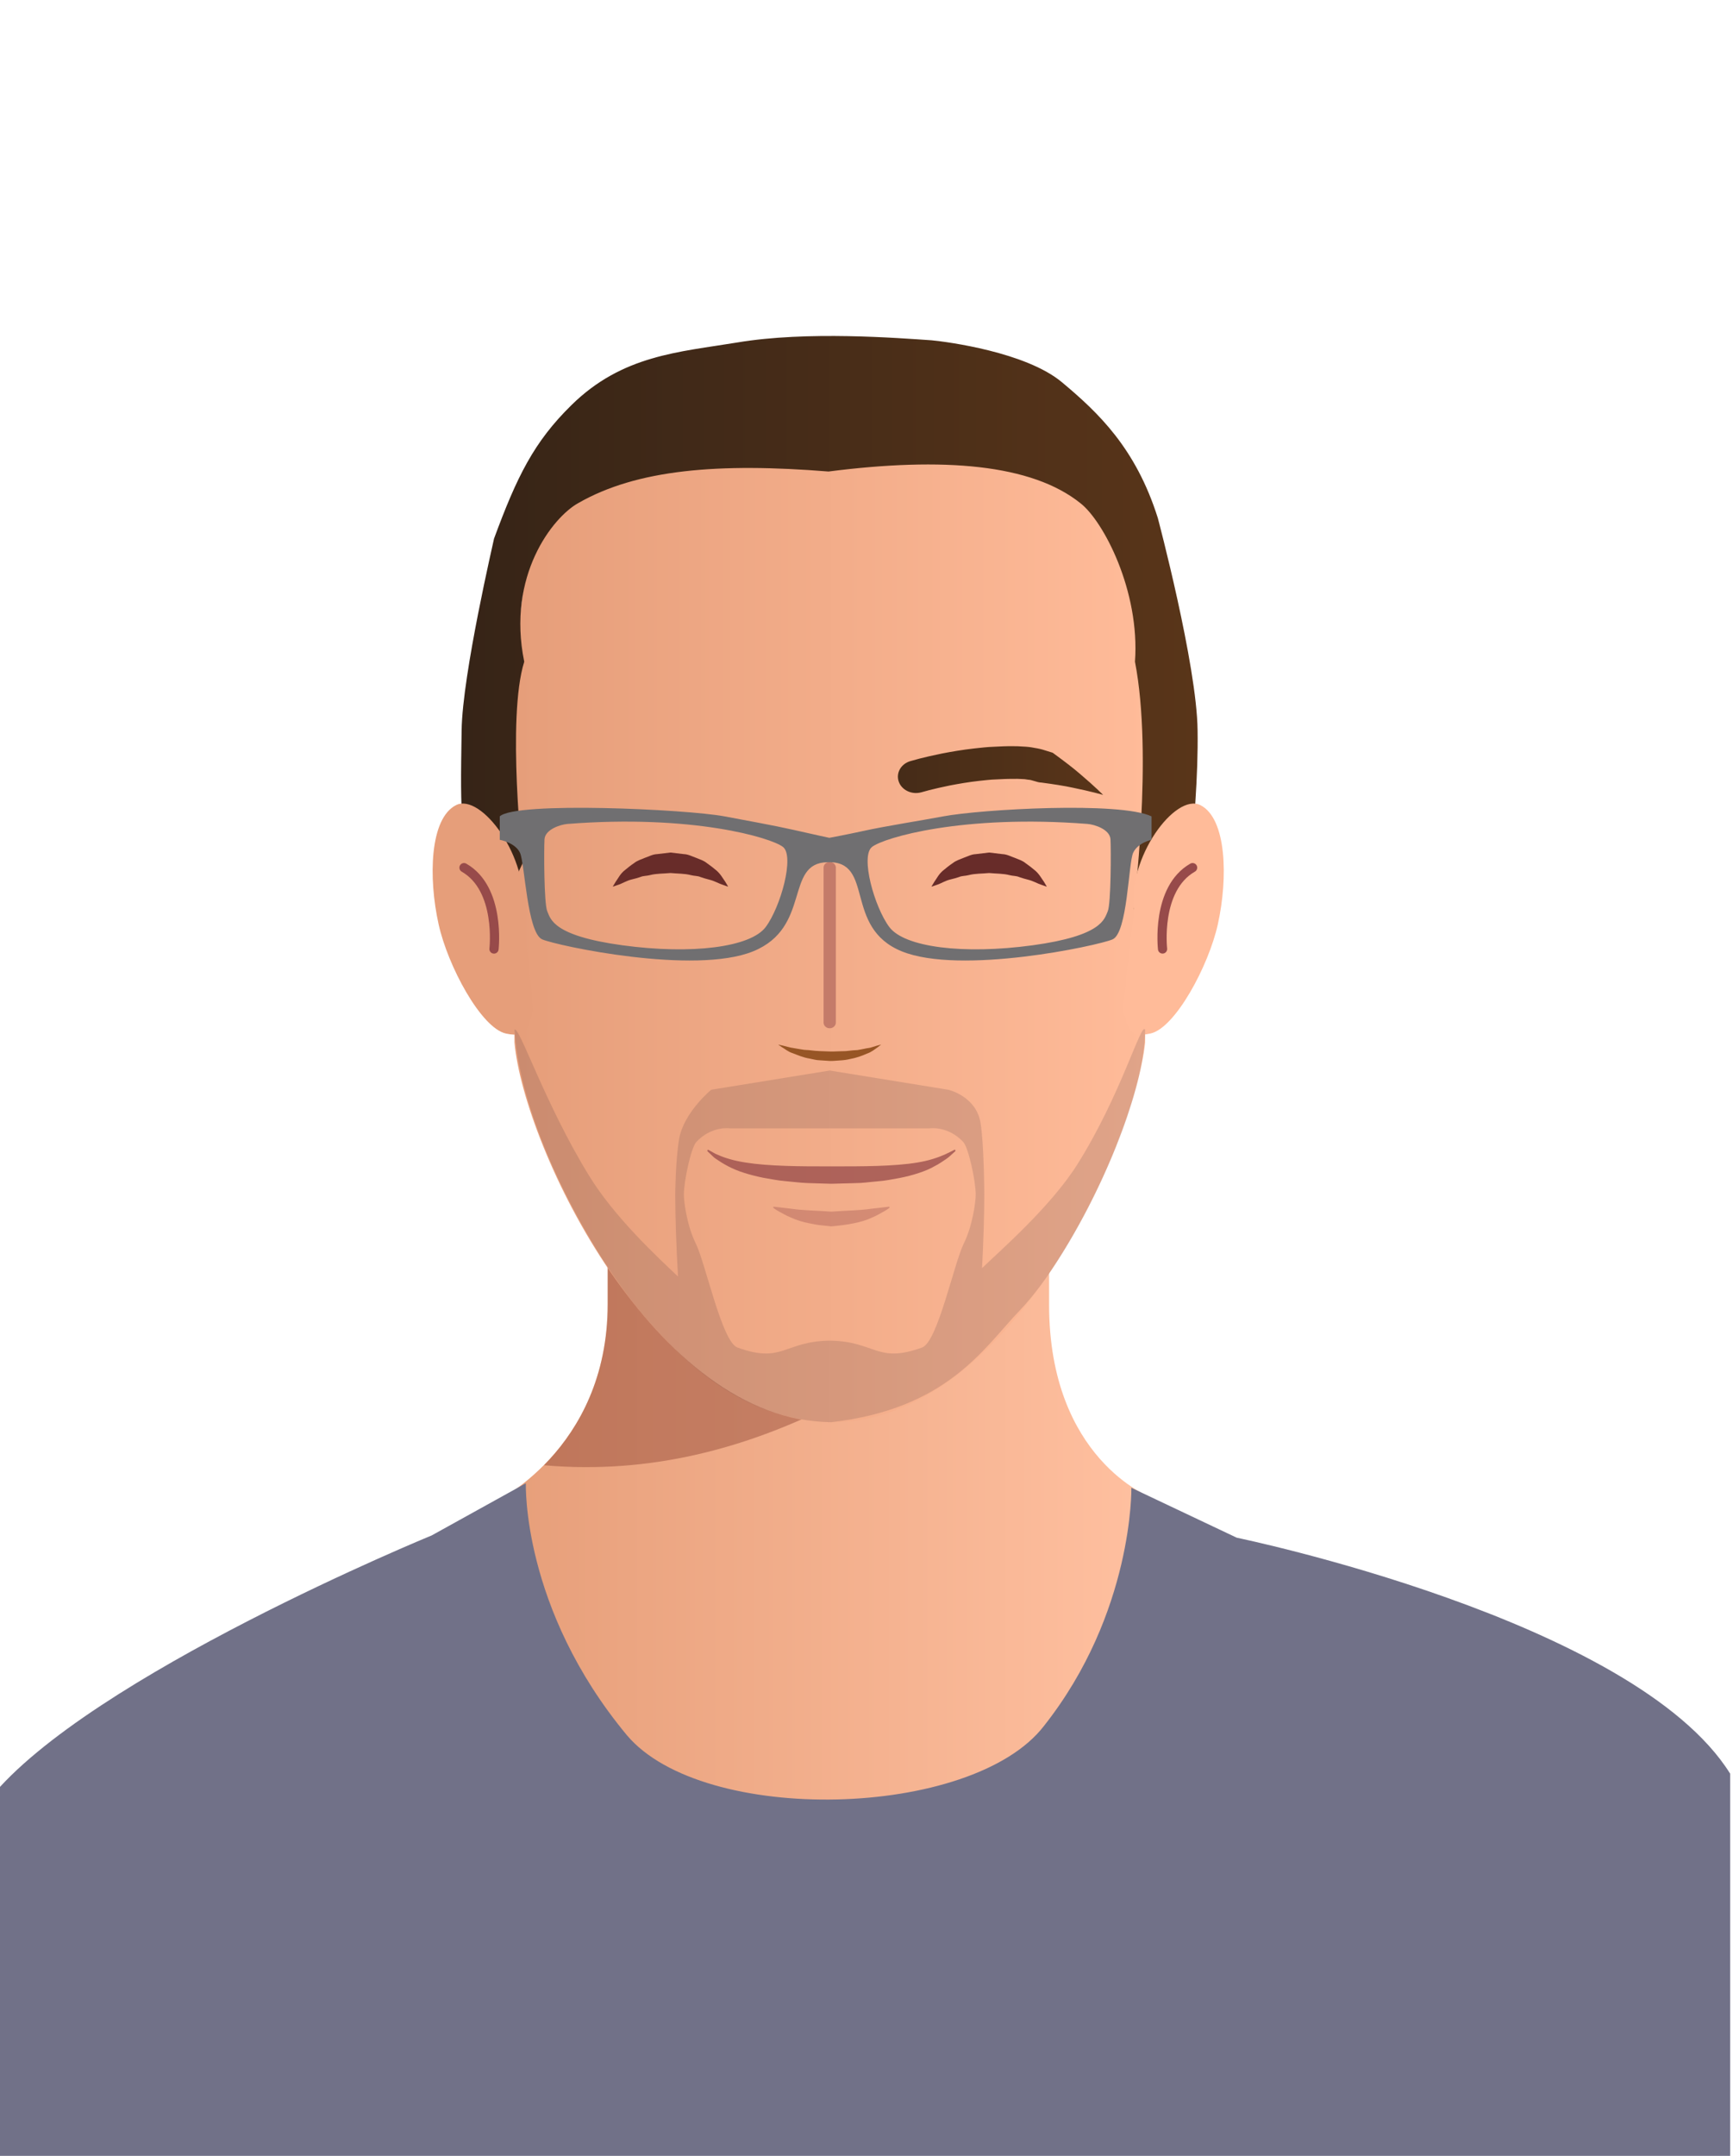 <svg clip-rule="evenodd" fill-rule="evenodd" stroke-linecap="round" stroke-linejoin="round" stroke-miterlimit="10" viewBox="0 0 473 588" xmlns="http://www.w3.org/2000/svg" xmlns:xlink="http://www.w3.org/1999/xlink"><linearGradient id="a" gradientTransform="matrix(1 0 0 -1 0 -0)" gradientUnits="userSpaceOnUse" x1="0" x2="1" y1="0" y2="0"><stop offset="0" stop-color="#e69e79"/><stop offset="1" stop-color="#ffc0a0"/></linearGradient><linearGradient id="b" gradientTransform="matrix(1 0 0 -1 0 -.013)" gradientUnits="userSpaceOnUse" x1="0" x2="1" y1="0" y2="0"><stop offset="0" stop-color="#e69e7a"/><stop offset="1" stop-color="#fb9"/></linearGradient><linearGradient id="c"><stop offset="0" stop-color="#362417"/><stop offset="1" stop-color="#593519"/></linearGradient><linearGradient id="d" gradientTransform="matrix(1 0 0 -1 0 0)" gradientUnits="userSpaceOnUse" x1="0" x2="1" xlink:href="#c" y1="0" y2="0"/><linearGradient id="e" gradientTransform="matrix(21.271 0 0 5.021 -10.32 .383)" gradientUnits="userSpaceOnUse" x1="0" x2="1" xlink:href="#c" y1="0" y2="0"/><clipPath id="f"><path clip-rule="evenodd" d="m2.619-10.693v-12.707l-27.771-.002v12.682c0 9.256-7.295 12.576-7.295 12.576 0 11.258 10.045 32.525 21.3 32.525 11.254 0 20.141-21.681 20.141-32.939 0 0-6.375-2.412-6.375-12.135z"/></clipPath><path d="m.176.391c0-.223-.176-.303-.176-.303 0-.272.242-.785.514-.785s.486.523.486.795c0 0-.154.058-.154.292v.307h-.67z" fill="url(#a)" fill-rule="nonzero" transform="matrix(179.828 0 0 -179.828 134.203 425.98)"/><g clip-path="url(#f)" opacity=".4" transform="matrix(4.339 0 0 4.339 275.004 402.161)"><path d="m0-19.041-28.168-.002v12.682c0 2.216-.441 4.244-.975 5.781 6.67.582 12.676-1.07 18.1-3.787 9.488-4.748 11.043-14.674 11.043-14.674" fill="#813829"/></g><path d="m.08.692c-.079-.099-.08-.325-.08-.452v-.45c.015-.166.221-.598.5-.599.278-.001.477.433.495.599v.45c0 .144.032.363-.067.466-.089.091-.301.076-.431.076-.043 0-.088.002-.134.002-.11 0-.218-.012-.283-.092z" fill="url(#b)" fill-rule="nonzero" transform="matrix(173.004 0 0 -173.004 140.415 247.961)"/><path d="m-5.249-5.249h10.498" fill="none" opacity=".5" stroke="#974a4a" stroke-width=".77" transform="matrix(0 4.025 4.339 0 249.233 257.774)"/><g fill-rule="nonzero"><path d="m0 2.081s.062-.118.182-.308c.139-.179.258-.473.578-.718.156-.129.332-.271.533-.406.196-.158.423-.226.66-.324.24-.081.481-.219.753-.228.268-.032.539-.065.812-.097.272.032.544.064.812.097.272.006.512.146.752.226.236.097.471.168.654.321.192.13.364.267.516.393.316.238.472.564.605.738.122.193.178.306.178.306s-.133-.041-.341-.119c-.218-.063-.466-.226-.811-.309-.171-.045-.35-.093-.529-.157-.172-.08-.39-.064-.584-.117-.396-.104-.829-.089-1.252-.13-.424.041-.857.024-1.253.128-.192.053-.418.039-.578.114-.169.061-.343.103-.512.145-.34.076-.626.27-.837.329-.211.079-.338.116-.338.116" fill="#682c29" transform="matrix(4.474 0 0 4.474 167.254 232.52)"/><path d="m0 2.082s.062-.118.182-.308c.139-.179.258-.473.578-.718.156-.129.332-.271.533-.406.196-.158.423-.226.661-.324.239-.081.48-.219.752-.228.268-.032.54-.065.812-.098.272.033.544.065.812.098.272.006.512.146.752.226.236.097.471.168.653.321.193.13.365.268.517.394.315.237.472.563.605.737.122.193.178.306.178.306s-.133-.041-.341-.119c-.218-.063-.466-.226-.811-.309-.171-.045-.35-.093-.529-.157-.172-.08-.39-.064-.584-.117-.396-.104-.829-.089-1.252-.13-.424.041-.857.024-1.253.128-.192.053-.418.039-.578.114-.169.061-.343.103-.512.145-.34.076-.626.27-.837.329-.211.079-.338.116-.338.116" fill="#682c29" transform="matrix(4.474 0 0 4.474 254.23 232.52)"/><path d="m0-1.031s.105.018.287.061c.18.039.442.13.744.168.149.025.311.052.483.082.166.035.359.023.547.052.377.051.783.053 1.187.069.203.011.404-.01.604-.012.199-.008.396 0 .584-.031.187-.026.373-.035.548-.045.172-.026.332-.065.483-.092.146-.037.299-.037.412-.084.121-.037.226-.068.314-.096.176-.051.286-.076.286-.076s-.081.068-.233.18c-.154.101-.367.295-.676.396-.299.135-.658.264-1.06.336-.199.049-.408.076-.621.086s-.43.041-.647.033c-.217-.013-.433-.029-.646-.043-.213-.002-.418-.07-.617-.105-.399-.063-.76-.223-1.065-.338-.314-.098-.506-.289-.672-.373-.156-.102-.242-.168-.242-.168" fill="#975525" transform="matrix(4.339 0 0 4.339 212.399 289.382)"/><path d="m.639.361c-.045.003-.169.013-.264-.003-.079-.013-.156-.017-.225-.085-.051-.05-.074-.097-.105-.181 0-.001-.043-.184-.044-.26-.002-.128-.002-.122.025-.302l.058.122s-.022.197.002.273c-.024.117.039.196.073.215.08.046.191.055.34.043.156.02.276.01.342-.043.031-.024.081-.119.074-.215.025-.128-.002-.335-.002-.335l.062-.06s.027.181.025.302c-.001.089-.054.288-.054.288-.03.095-.081.143-.13.184s-.156.055-.177.057z" fill="url(#d)" transform="matrix(201.071 0 0 -201.071 125.793 165.4)"/><path d="m0-1.194.494-.15c.311-.086.754-.204 1.291-.323.537-.115 1.168-.236 1.858-.32.345-.039.699-.09 1.07-.102.355-.021.771-.044 1.107-.037.16-.004.367.006.588.024.211.008.424.035.639.084.219.037.422.088.607.158l.285.098.071.023c.031.014-.02-.012.08.031l.025.022.098.08c.521.422 1.025.84 1.443 1.242.819.766 1.295 1.299 1.295 1.299s-.703-.223-1.732-.453c-.494-.119-1.102-.221-1.783-.322-.241 0-.52-.174-.762-.18-.121-.028-.252-.043-.391-.043-.129-.008-.269-.016-.459-.008-.365-.002-.646.016-.98.035-.319.008-.637.057-.944.09-.611.074-1.185.186-1.673.289-.489.109-.891.215-1.17.293-.272.082-.428.129-.428.129l-.035.01c-.545.164-1.119-.145-1.283-.688-.163-.545.144-1.119.689-1.281" fill="url(#e)" transform="matrix(4.794 0 0 4.339 248.58 212.742)"/><path d="m0 2.724s-.156-.047-.428-.129c-.279-.078-.681-.185-1.17-.293-.488-.103-1.06-.215-1.673-.289-.307-.033-.624-.082-.942-.09-.334-.019-.617-.037-.98-.035-.19-.008-.33 0-.459.008-.139 0-.268.016-.391.043-.242.006-.521.18-.762.18-.683.101-1.289.203-1.783.324-1.029.228-1.732.451-1.732.451s.476-.533 1.295-1.297c.418-.402.921-.82 1.443-1.242l.098-.082.025-.02c.1-.045.049-.019.078-.033l.07-.023.286-.096c.187-.07.388-.123.607-.16.215-.047.43-.076.641-.084.218-.018.427-.028.588-.024.335-.007.752.016 1.105.037.371.012.725.063 1.072.102.688.084 1.319.205 1.858.32.535.119.978.237 1.291.323l.494.15c.543.164.851.736.687 1.281s-.738.852-1.281.688l-.037-.01z" fill="url(#e)" transform="matrix(4.847 0 0 4.339 200.975 204.241)"/><path d="m0-1.047s-.104.084-.291.191c-.189.094-.455.272-.783.403-.631.308-1.602.467-2.549.549-.244-.026-.486-.051-.727-.077-.222-.019-.439-.078-.65-.113-.42-.078-.816-.205-1.152-.357-.338-.133-.61-.311-.799-.405-.192-.109-.295-.191-.295-.191l-.022-.018c-.019-.013-.021-.041-.007-.058.009-.012.025-.018.039-.016 0 0 .451.053 1.127.131.67.104 1.591.113 2.486.178.9-.067 1.807-.074 2.484-.178.678-.078 1.129-.131 1.129-.131.024-.004.045.014.047.037.002.014-.004.03-.016.037l-.021.018z" fill="#974a4a" opacity=".35" transform="matrix(4.339 0 0 4.339 242.634 334.066)"/><path d="m0-1.928s-.055.045-.16.129c-.11.078-.248.221-.465.348-.22.127-.488.307-.816.451-.325.171-.704.309-1.127.433-.422.125-.881.233-1.37.317-.482.074-.999.176-1.525.207-.525.037-1.074.115-1.625.115-.553.014-1.115.027-1.678.041-.555-.016-1.111-.031-1.657-.045-.55-.016-1.102-.086-1.63-.125-.529-.038-1.041-.141-1.523-.209-.488-.088-.944-.191-1.365-.312-.846-.231-1.516-.589-1.948-.856-.224-.119-.363-.283-.471-.361-.103-.087-.158-.133-.158-.133l-.005-.006c-.024-.019-.026-.055-.006-.077.015-.02.043-.024.065-.015 0 0 .062.032.178.088.118.051.28.155.508.231.446.181 1.112.364 1.934.478 1.645.235 3.866.248 6.087.244 2.216.002 4.445 0 6.085-.242.82-.116 1.481-.324 1.928-.498.447-.183.699-.305.699-.305.027-.011.06-.001.072.026.012.023.004.051-.014.066l-.013.01z" fill="#974a4a" opacity=".75" transform="matrix(3.854 0 0 4.323 260.662 322.379)"/><path d="m.311.629s-.153-.062-.197-.116c-.001-.001 0-.158 0-.158h.776v.169c-.043.068-.22.104-.22.104l-.047.022s.001-.055-.039-.105c-.032-.041-.152-.044-.186-.004-.047.056-.045.111-.045.111z" fill="#717188" transform="matrix(612.089 0 0 -618.745 -72.54 807.971)"/></g><path d="m0 12.06c-.051-1.045-.678-6.254-.678-6.254.451-3.437-2.615-7.519-4.181-6.734-1.659.834-1.75 4.572-1.098 7.494.576 2.613 2.672 6.517 4.234 6.865 1.567.342 1.36-.656 1.723-1.371" fill="#e69e7a" transform="matrix(4.339 0 0 4.339 145.564 223.615)"/><path d="m-3.373 2.762s3.399-1.722 5.45 0" fill="none" stroke="#974a4a" stroke-width=".58" transform="matrix(-1.502 -4.071 -4.071 1.502 141.007 240.955)"/><path d="m0 12.052c.045-1.041.674-6.252.674-6.252-.449-3.437 2.617-7.519 4.185-6.732 1.651.832 1.745 4.568 1.096 7.492-.58 2.611-2.676 6.517-4.236 6.863-1.565.348-1.362-.652-1.719-1.371" fill="#fb9" transform="matrix(4.339 0 0 4.339 306.553 223.641)"/><path d="m-1.924 2.351s3.394 1.722 5.45 0" fill="none" stroke="#974a4a" stroke-width=".58" transform="matrix(1.504 -4.07 -4.07 -1.504 329.768 254.53)"/><path d="m0-6.142c.037-.635 1.014-.936 1.445-.971 7.854-.613 12.819.864 13.557 1.446.738.58-.141 3.767-1.09 5.037-.951 1.265-4.633 1.74-9.014 1.144-4.386-.599-4.509-1.656-4.722-2.133-.211-.476-.211-3.888-.176-4.523m20.602.475c.738-.582 5.705-2.059 13.562-1.446.43.035 1.404.336 1.44.971.035.635.035 4.047-.174 4.523-.213.477-.336 1.534-4.719 2.133-4.385.596-8.065.121-9.018-1.144-.949-1.27-1.832-4.457-1.091-5.037m-20.741 5.812c.948.402 9.571 2.248 13.262.75 3.693-1.498 1.955-5.557 4.678-5.603 2.992-.104.98 4.105 4.674 5.603 3.693 1.498 12.31-.348 13.255-.75.948-.396.998-4.795 1.299-5.443.299-.647 1.158-.817 1.158-.817v-1.474c-2-.946-10.711-.448-13.105 0-1.305.248-3.708.623-5.036.92-1.111.242-2.127.429-2.127.429s-1.044-.224-2.281-.506c-1.236-.279-3.115-.615-4.314-.843-2.395-.448-13.137-.946-14.137 0v1.474s.973.17 1.273.817c.301.648.452 5.047 1.401 5.443" fill="#706f71" fill-rule="nonzero" transform="matrix(4.339 0 0 4.339 148.611 255.588)"/><path d="m0 13.711c-2.697.9-2.764-.337-5.492-.375v4.451c.027 0 .053.005.08.002 6.941-.729 9.093-4.066 11.22-6.1 3.292-3.148 7.489-11.241 7.463-15.331-.236-.436-1.411 3.522-4.021 7.34-1.608 2.352-4.704 4.803-5.684 5.68.083-1.45.136-2.909.136-4.019 0 0-.013-2.738-.229-3.928-.268-1.447-1.912-1.791-1.912-1.791l-7.053-1.05h-.006l-7.055 1.05s-1.642 1.244-1.91 2.691c-.219 1.19-.23 3.028-.23 3.028 0 1.226.064 2.878.164 4.476-1.303-1.127-3.774-3.243-5.272-5.472-2.654-3.95-4.187-8.248-4.459-8.002.357 5.287 4.596 12.354 7.844 15.772 2.345 2.468 5.855 5.539 10.918 5.654v-4.451c-2.731.038-2.795 1.275-5.493.375-.929-.31-1.896-4.605-2.488-5.695-.5-.918-.703-2.235-.701-2.657 0-.724.426-2.559.743-2.87.919-.9 2.013-.742 2.013-.742h5.926v-3.13l.002-.012.004.012v3.13h5.925s1.092-.158 2.012.742c.319.311.744 2.146.744 2.87.002.422-.203 1.739-.701 2.657-.593 1.09-1.56 5.385-2.488 5.695" fill="#312731" fill-rule="nonzero" opacity=".15" transform="matrix(4.586 0 0 4.996 251.681 299.022)"/></svg>